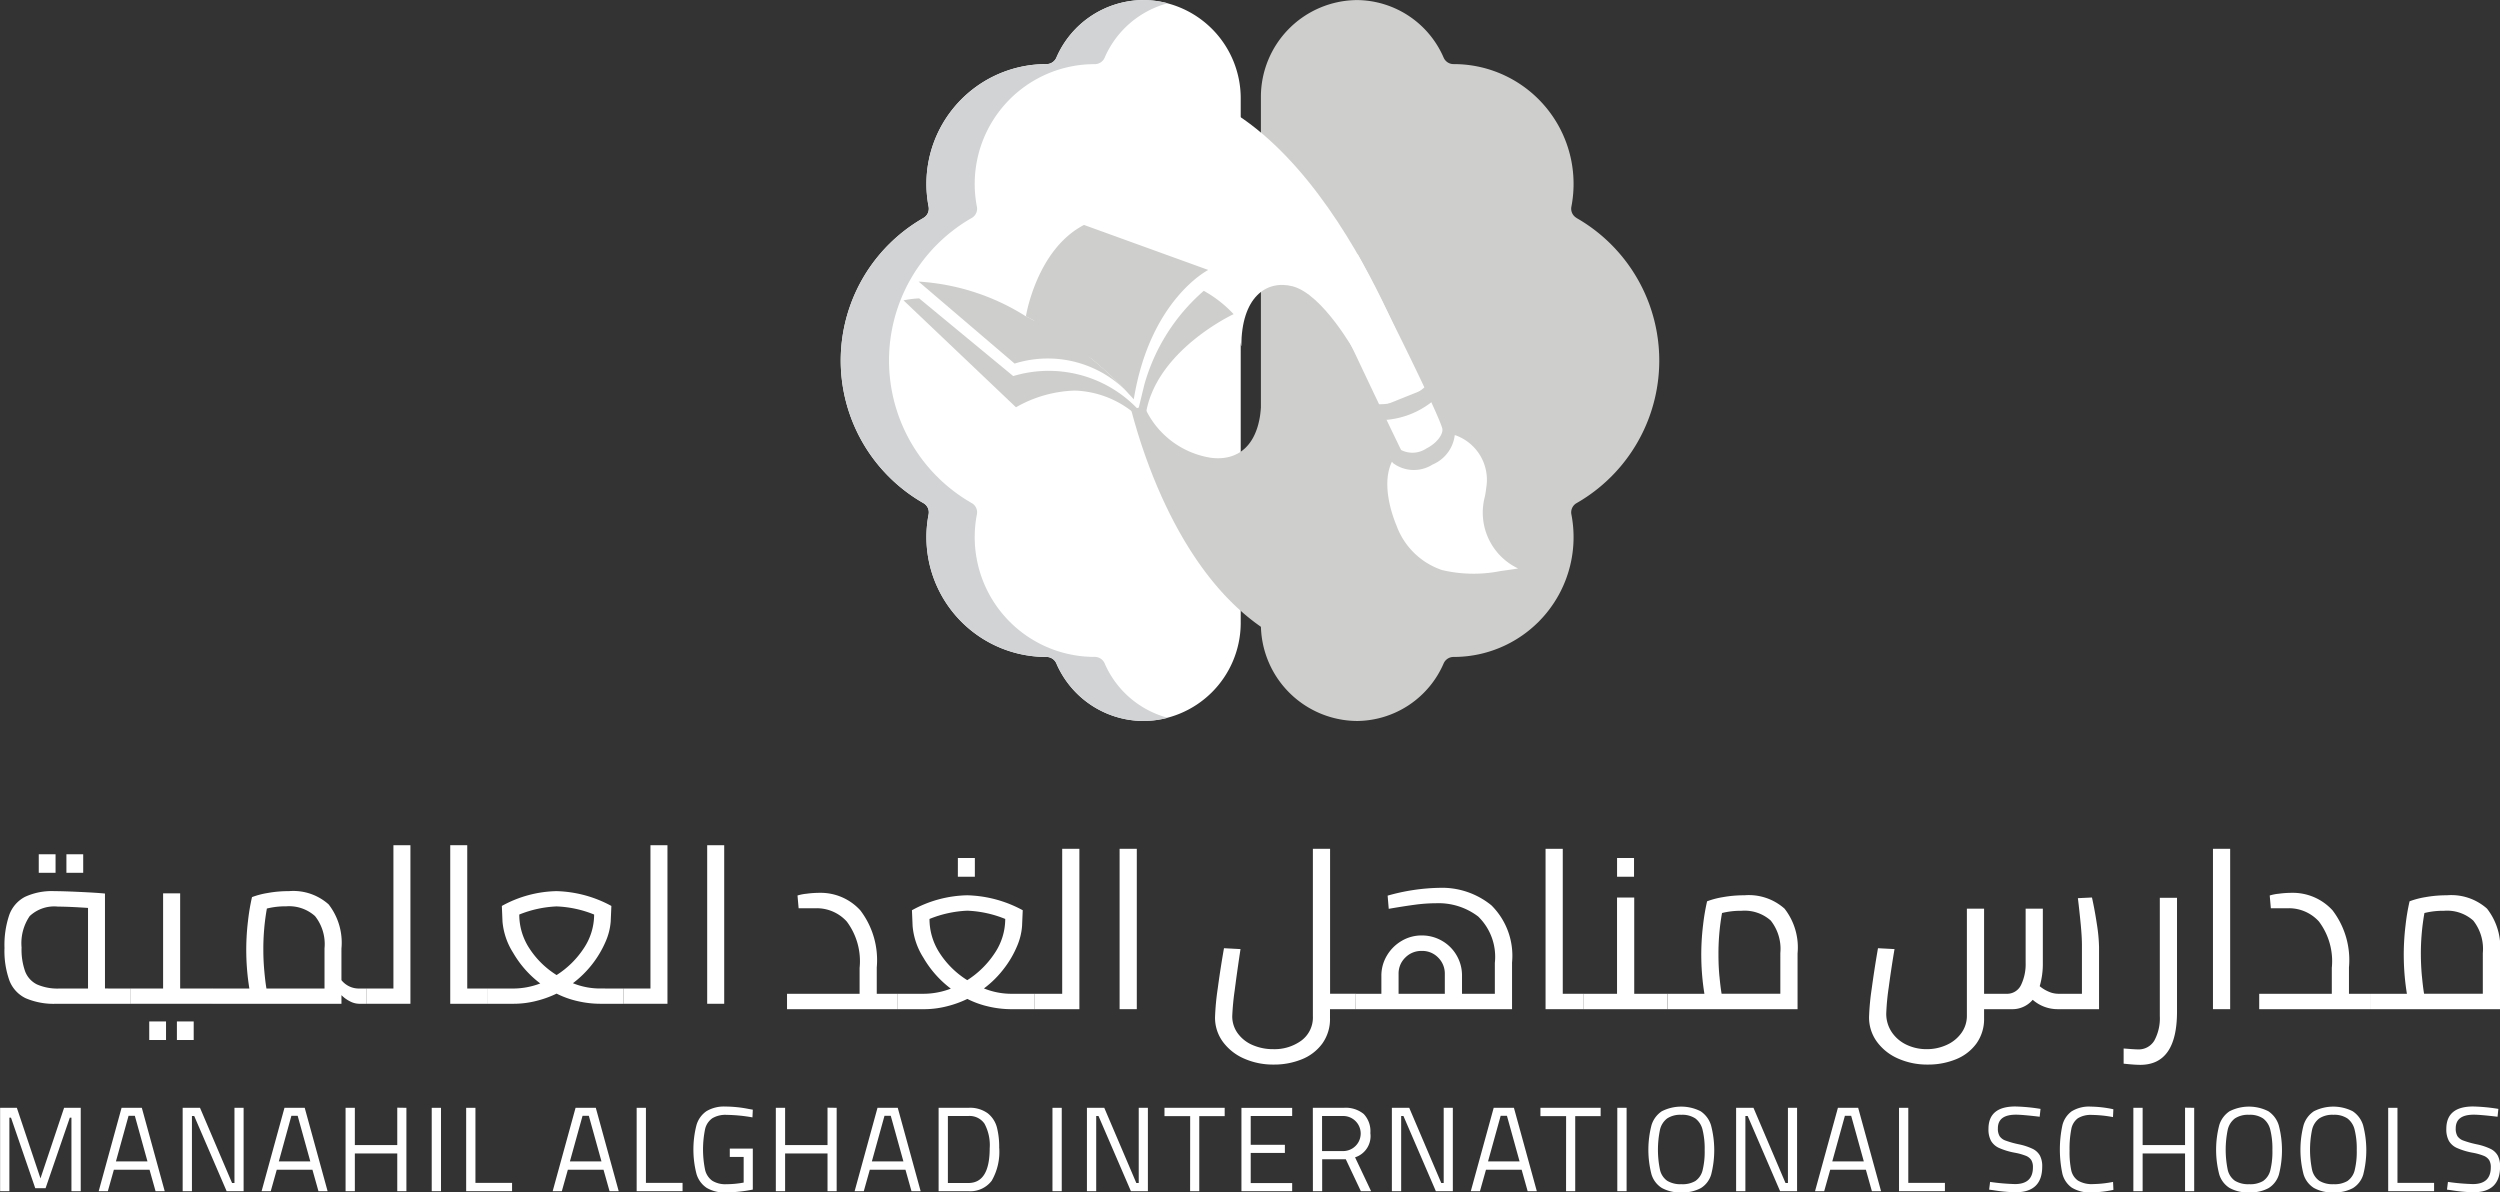 <svg xmlns="http://www.w3.org/2000/svg" width="153.658" height="73.288" viewBox="0 0 153.658 73.288">
  <rect x="0" y="0" width="153.658" height="73.288" fill="#333333" stroke="none"/>
  <g id="logo2" transform="translate(-1254.927 -597.619)">
    <g id="Group_405" data-name="Group 405">
      <path id="Path_1539" data-name="Path 1539" d="M1311.688,611.011a.652.652,0,0,0,.314-.692,7.362,7.362,0,0,1,7.223-8.76h.017a.661.661,0,0,0,.613-.4,5.856,5.856,0,0,1,5.294-3.536,6.038,6.038,0,0,1,6.036,5.969v32.373a6.036,6.036,0,0,1-6.036,5.968,5.853,5.853,0,0,1-5.294-3.536.664.664,0,0,0-.613-.4h-.017a7.362,7.362,0,0,1-7.223-8.76.652.652,0,0,0-.314-.692,10.093,10.093,0,0,1,0-17.528Zm0,0" fill="#fff"/>
      <path id="Path_1540" data-name="Path 1540" d="M1322.823,638.394a.663.663,0,0,0-.612-.4h-.017a7.362,7.362,0,0,1-7.224-8.76.651.651,0,0,0-.314-.692,10.093,10.093,0,0,1,0-17.528.65.65,0,0,0,.314-.692,7.362,7.362,0,0,1,7.224-8.76h.017a.66.66,0,0,0,.612-.4,5.868,5.868,0,0,1,3.879-3.343,5.716,5.716,0,0,0-1.553-.194,5.855,5.855,0,0,0-5.294,3.537.662.662,0,0,1-.613.4h-.017a7.362,7.362,0,0,0-7.223,8.76.652.652,0,0,1-.314.692,10.093,10.093,0,0,0,0,17.528.652.652,0,0,1,.314.692,7.362,7.362,0,0,0,7.223,8.76h.017a.664.664,0,0,1,.613.4,5.853,5.853,0,0,0,5.294,3.536,5.715,5.715,0,0,0,1.553-.193,5.871,5.871,0,0,1-3.879-3.343Zm0,0" fill="#d1d3d4"/>
      <path id="Path_1541" data-name="Path 1541" d="M1311.353,613.231" fill="#4385c5"/>
      <path id="Path_1542" data-name="Path 1542" d="M1312,629.231" fill="#4385c5"/>
      <path id="Path_1543" data-name="Path 1543" d="M1311.2,613.91" fill="#70b0e0"/>
      <path id="Path_1544" data-name="Path 1544" d="M1351.824,611.011" fill="#e86471"/>
      <path id="Path_1545" data-name="Path 1545" d="M1351.51,610.319" fill="#e43540"/>
      <path id="Path_1546" data-name="Path 1546" d="M1351.51,629.231" fill="#e43540"/>
      <path id="Path_1547" data-name="Path 1547" d="M1351.824,611.011a.652.652,0,0,1-.314-.692,7.362,7.362,0,0,0-7.223-8.76h-.017a.661.661,0,0,1-.613-.4,5.856,5.856,0,0,0-5.294-3.536,5.953,5.953,0,0,0-5.937,5.969v32.373a5.951,5.951,0,0,0,5.937,5.968,5.852,5.852,0,0,0,5.294-3.536.664.664,0,0,1,.613-.4h.017a7.362,7.362,0,0,0,7.223-8.76.653.653,0,0,1,.314-.692,10.093,10.093,0,0,0,0-17.528Z" fill="#cececc"/>
      <path id="Path_1548" data-name="Path 1548" d="M1332.454,622.063c0,3-1.491,3.924-3.141,3.686a5.366,5.366,0,0,1-4.086-3.226c-.083-.194-.163.179-.344.254s-.473-.136-.434.015c.664,2.529,4.111,14.818,13.649,15.316" fill="#cececc"/>
      <path id="Path_1549" data-name="Path 1549" d="M1331.484,632.187" fill="none" stroke="#242445" stroke-miterlimit="10" stroke-width="0.593"/>
      <path id="Path_1550" data-name="Path 1550" d="M1331.223,618.9c0-3,1.524-4.094,3.141-3.686,1.871.472,3.875,4.1,3.875,4.1l3.709,1.673s-5.969-17.757-16.369-18.127" fill="#fff"/>
      <path id="Path_1551" data-name="Path 1551" d="M1338.37,613.231c-.357.786-4.47-4.255-4.606-3.407,3.831,8.31,7.248,15.418,7.283,15.455a1.537,1.537,0,0,0,1.546-.092c.672-.341,1.037-.892.987-1.205C1343.466,623.325,1340.14,616.528,1338.37,613.231Z" fill="#fff"/>
      <path id="Path_1552" data-name="Path 1552" d="M1341.063,625.839" fill="#1b4793"/>
      <path id="Path_1553" data-name="Path 1553" d="M1347.15,632.719c.034-.006.15-.022.294-.041.231-.034.71-.1.79-.12a3.8,3.8,0,0,1-2.045-4.407,4.834,4.834,0,0,0,.082-.52,2.908,2.908,0,0,0-1.929-3.273,2.255,2.255,0,0,1-1.369,1.815,2.138,2.138,0,0,1-2.42-.087c-.028-.03-.048-.062-.073-.091-.668,1.384.021,3.3.266,3.888l.013.035a4.519,4.519,0,0,0,2.8,2.739,8.461,8.461,0,0,0,3.588.062Zm0,0" fill="#fff"/>
      <path id="Path_1554" data-name="Path 1554" d="M1339.064,622.913a4.744,4.744,0,0,0,4.329-1.734" fill="#cececc" stroke="#cececc" stroke-miterlimit="10" stroke-width="0.977"/>
      <g id="Group_404" data-name="Group 404">
        <g id="Group_403" data-name="Group 403">
          <path id="Path_1555" data-name="Path 1555" d="M1324.089,620.849a.389.389,0,0,1,.255.143,13,13,0,0,1,3.566-6.081,20.937,20.937,0,0,0-5-1.835c-1.946-.143-3.484,2.052-4.22,3.354-.117.428-.163.707-.165.717l-.136.863-.717-.5a9.806,9.806,0,0,0-2.223-1.125,14.417,14.417,0,0,0-2.24-.395l4.215,3.382A7.417,7.417,0,0,1,1324.089,620.849Z" fill="#cececc"/>
          <path id="Path_1556" data-name="Path 1556" d="M1328.915,615.494a11.877,11.877,0,0,0-3.658,5.787l-.337,1.387-.111.04a7.557,7.557,0,0,0-7.606-1.974h0l-5.782-4.776a6.385,6.385,0,0,0-.961.122l6.912,6.571a7.736,7.736,0,0,1,3.612-1.026,6.011,6.011,0,0,1,4.009,1.713l.34-.111c.5-4.016,5.416-6.3,5.416-6.3A7.463,7.463,0,0,0,1328.915,615.494Z" fill="#cececc"/>
        </g>
        <path id="Path_1557" data-name="Path 1557" d="M1321.553,611.445c-2.922,1.514-3.571,5.617-3.571,5.617a22.081,22.081,0,0,1,6.621,5.091l.009.013c.995-6.138,4.578-7.955,4.578-7.955Z" fill="#cececc"/>
        <path id="Path_1558" data-name="Path 1558" d="M1317.982,617.062a13.9,13.9,0,0,0-6.593-2.135l5.9,5.039a6.813,6.813,0,0,1,7.314,2.187A21.841,21.841,0,0,0,1317.982,617.062Z" fill="#cececc"/>
      </g>
    </g>
    <g id="Group_409" data-name="Group 409">
      <g id="Group_406" data-name="Group 406">
        <path id="Path_1559" data-name="Path 1559" d="M1310.108,658.7v.947H1303.3V658.7h4.461v-1.592a4.065,4.065,0,0,0-.789-2.849,2.488,2.488,0,0,0-1.847-.817h-1.112l-.069-.783a2.807,2.807,0,0,1,.556-.109,6.142,6.142,0,0,1,.8-.055,3.294,3.294,0,0,1,2.505,1.077,5.035,5.035,0,0,1,1.01,3.508v1.62Z" fill="#fff"/>
        <path id="Path_1560" data-name="Path 1560" d="M1318.524,658.7v.947h-1.441a6.208,6.208,0,0,1-1.4-.164,5.644,5.644,0,0,1-1.3-.467,6.451,6.451,0,0,1-1.284.46,5.691,5.691,0,0,1-1.366.171h-1.62V658.7h1.579a4.709,4.709,0,0,0,1.675-.316,6.43,6.43,0,0,1-1.689-1.908,4.291,4.291,0,0,1-.659-1.936l-.041-.975a7.3,7.3,0,0,1,3.391-.919,7.526,7.526,0,0,1,3.419.919l-.042.975a3.815,3.815,0,0,1-.3,1.215,6.086,6.086,0,0,1-.8,1.38,6.215,6.215,0,0,1-1.242,1.236,4.484,4.484,0,0,0,1.675.329Zm-5.835-2.492a5.451,5.451,0,0,0,1.689,1.655,5.637,5.637,0,0,0,1.688-1.662,3.772,3.772,0,0,0,.646-2.1,6.854,6.854,0,0,0-2.334-.508,6.925,6.925,0,0,0-2.321.508A3.821,3.821,0,0,0,1312.689,656.207Zm1.112-5.855h1.044v1.153H1313.8Z" fill="#fff"/>
        <path id="Path_1561" data-name="Path 1561" d="M1321.269,649.789v9.857h-2.745V658.7h1.689v-8.91Z" fill="#fff"/>
        <path id="Path_1562" data-name="Path 1562" d="M1323.741,649.789h1.057v9.857h-1.057Z" fill="#fff"/>
        <path id="Path_1563" data-name="Path 1563" d="M1338.252,659.646h-1.579v.55a2.572,2.572,0,0,1-.474,1.565,2.878,2.878,0,0,1-1.263.968,4.51,4.51,0,0,1-1.723.322,4.4,4.4,0,0,1-1.825-.37,3.2,3.2,0,0,1-1.3-1.03,2.5,2.5,0,0,1-.481-1.51,15.547,15.547,0,0,1,.165-1.758q.165-1.234.385-2.484l1.016.054q-.205,1.345-.357,2.533a15.627,15.627,0,0,0-.151,1.586,1.765,1.765,0,0,0,.336,1.057,2.18,2.18,0,0,0,.913.721,3.137,3.137,0,0,0,1.277.254,2.8,2.8,0,0,0,1.723-.528,1.768,1.768,0,0,0,.707-1.5V649.789h1.057v8.91h1.579Z" fill="#fff"/>
        <path id="Path_1564" data-name="Path 1564" d="M1346.592,653.262a4.362,4.362,0,0,1,1.27,3.515v2.869h-9.61V658.7h1.579v-1.1a2.4,2.4,0,0,1,.336-1.243,2.537,2.537,0,0,1,.906-.906,2.4,2.4,0,0,1,1.243-.336,2.462,2.462,0,0,1,1.228.322,2.426,2.426,0,0,1,.906.893,2.454,2.454,0,0,1,.337,1.27v1.1h2.018V656.8a3.453,3.453,0,0,0-1.023-2.848,4.016,4.016,0,0,0-2.588-.817,9.949,9.949,0,0,0-1.283.089q-.681.09-1.628.254l-.068-.81a12.383,12.383,0,0,1,3.171-.48A4.8,4.8,0,0,1,1346.592,653.262Zm-5.292,3.213a1.364,1.364,0,0,0-.412,1V658.7h2.842v-1.222a1.378,1.378,0,0,0-.406-1,1.353,1.353,0,0,0-1.008-.412A1.378,1.378,0,0,0,1341.3,656.475Z" fill="#fff"/>
        <path id="Path_1565" data-name="Path 1565" d="M1352.269,658.7v.947h-2.347v-9.857h1.057v8.91Z" fill="#fff"/>
        <path id="Path_1566" data-name="Path 1566" d="M1357.417,658.7v.947h-5.148V658.7h2.046v-5.917h1.057V658.7Zm-3.1-8.347h1.043v1.153h-1.043Z" fill="#fff"/>
        <path id="Path_1567" data-name="Path 1567" d="M1364.611,653.468a3.875,3.875,0,0,1,.8,2.746v3.432h-7.991V658.7h2.265a15.117,15.117,0,0,1-.082-4.222,13.179,13.179,0,0,1,.247-1.462,5.055,5.055,0,0,1,.961-.254,7.4,7.4,0,0,1,1.332-.116A3.3,3.3,0,0,1,1364.611,653.468Zm-4,4.167q.062.666.131,1.064h3.61v-2.5a2.8,2.8,0,0,0-.59-2,2.413,2.413,0,0,0-1.8-.6,4.734,4.734,0,0,0-1.194.137,14.159,14.159,0,0,0-.219,2.568Q1360.548,656.969,1360.609,657.635Z" fill="#fff"/>
        <path id="Path_1568" data-name="Path 1568" d="M1383.811,654.443a10.012,10.012,0,0,1,.13,1.387v3.816h-2.553a2.316,2.316,0,0,1-1.524-.576,1.633,1.633,0,0,1-1.3.576h-1.689v.55a2.572,2.572,0,0,1-.474,1.565,2.878,2.878,0,0,1-1.263.968,4.51,4.51,0,0,1-1.723.322,4.4,4.4,0,0,1-1.825-.37,3.176,3.176,0,0,1-1.305-1.037,2.53,2.53,0,0,1-.48-1.517,15.138,15.138,0,0,1,.164-1.744q.165-1.221.385-2.484l1.016.054q-.205,1.209-.357,2.362a14.556,14.556,0,0,0-.151,1.592,2.015,2.015,0,0,0,.336,1.147,2.242,2.242,0,0,0,.906.776,2.84,2.84,0,0,0,1.243.274,2.913,2.913,0,0,0,1.228-.261,2.223,2.223,0,0,0,.907-.735,1.792,1.792,0,0,0,.336-1.063v-6.577h1.057V658.7h1.36a.952.952,0,0,0,.912-.542,2.945,2.945,0,0,0,.282-1.366v-3.323h1.057v3.309a4.926,4.926,0,0,1-.192,1.455,2.14,2.14,0,0,0,.521.323,1.513,1.513,0,0,0,.632.144h1.442V655.72q0-.522-.076-1.311t-.172-1.586l.865-.041Q1383.68,653.565,1383.811,654.443Z" fill="#fff"/>
        <path id="Path_1569" data-name="Path 1569" d="M1386.063,663.051c-.124-.009-.231-.018-.323-.027l-.288-.028v-.933c.457.036.746.055.865.055a1.121,1.121,0,0,0,1.022-.542,2.876,2.876,0,0,0,.337-1.518V652.8h1.057v7q0,3.269-2.265,3.268C1386.321,663.065,1386.186,663.061,1386.063,663.051Z" fill="#fff"/>
        <path id="Path_1570" data-name="Path 1570" d="M1390.943,649.789H1392v9.857h-1.057Z" fill="#fff"/>
        <path id="Path_1571" data-name="Path 1571" d="M1400.595,658.7v.947h-6.81V658.7h4.462v-1.592a4.06,4.06,0,0,0-.79-2.849,2.486,2.486,0,0,0-1.846-.817H1394.5l-.069-.783a2.8,2.8,0,0,1,.556-.109,6.116,6.116,0,0,1,.8-.055,3.3,3.3,0,0,1,2.506,1.077,5.036,5.036,0,0,1,1.009,3.508v1.62Z" fill="#fff"/>
        <path id="Path_1572" data-name="Path 1572" d="M1407.788,653.468a3.875,3.875,0,0,1,.8,2.746v3.432h-7.991V658.7h2.266a15.017,15.017,0,0,1-.082-4.222,12.983,12.983,0,0,1,.246-1.462,5.076,5.076,0,0,1,.961-.254,7.407,7.407,0,0,1,1.332-.116A3.3,3.3,0,0,1,1407.788,653.468Zm-4,4.167c.042.444.085.8.131,1.064h3.61v-2.5a2.808,2.808,0,0,0-.589-2,2.414,2.414,0,0,0-1.8-.6,4.736,4.736,0,0,0-1.2.137,14.159,14.159,0,0,0-.219,2.568Q1403.725,656.969,1403.786,657.635Z" fill="#fff"/>
      </g>
      <g id="Group_407" data-name="Group 407">
        <path id="Path_1573" data-name="Path 1573" d="M1262.929,658.377v.937h-4.52a4.384,4.384,0,0,1-1.9-.339,2,2,0,0,1-1-1.08,5.4,5.4,0,0,1-.306-2.015,5.781,5.781,0,0,1,.292-2.023,2.028,2.028,0,0,1,.964-1.113,3.922,3.922,0,0,1,1.811-.353q.5,0,1.541.048t1.568.1v5.836Zm-6.454-1.045a1.485,1.485,0,0,0,.726.794,3.15,3.15,0,0,0,1.385.251h1.751v-4.954q-1.2-.081-1.847-.081a2.2,2.2,0,0,0-1.737.583,2.949,2.949,0,0,0-.5,1.928A3.982,3.982,0,0,0,1256.475,657.332Zm.834-7.207h1.033v1.14h-1.033Zm1.7,0h1.032v1.14h-1.032Z" fill="#fff"/>
        <path id="Path_1574" data-name="Path 1574" d="M1268.019,658.377v.937h-5.09v-.937h2.023v-5.85H1266v5.85ZM1264.1,660.4h1.032v1.141H1264.1Zm1.7,0h1.032v1.141h-1.032Z" fill="#fff"/>
        <path id="Path_1575" data-name="Path 1575" d="M1277.438,658.377v.937H1277a1.262,1.262,0,0,1-.55-.143,1.988,1.988,0,0,1-.536-.387v.53h-7.9v-.937h2.24a14.876,14.876,0,0,1-.082-4.174,12.99,12.99,0,0,1,.244-1.445,4.98,4.98,0,0,1,.95-.251,7.234,7.234,0,0,1,1.317-.116,3.263,3.263,0,0,1,2.443.815,3.836,3.836,0,0,1,.787,2.715v1.941a1.364,1.364,0,0,0,1.086.515Zm-6.263-1.052q.06.658.129,1.052h3.569v-2.47a2.77,2.77,0,0,0-.584-1.982,2.385,2.385,0,0,0-1.778-.6,4.683,4.683,0,0,0-1.181.136,14.11,14.11,0,0,0-.217,2.538Q1271.113,656.667,1271.175,657.325Z" fill="#fff"/>
        <path id="Path_1576" data-name="Path 1576" d="M1280.153,649.569v9.745h-2.715v-.937h1.67v-8.808Z" fill="#fff"/>
        <path id="Path_1577" data-name="Path 1577" d="M1284.917,658.377v.937H1282.6v-9.745h1.045v8.808Z" fill="#fff"/>
        <path id="Path_1578" data-name="Path 1578" d="M1293.236,658.377v.937h-1.425a6.176,6.176,0,0,1-1.384-.163,5.635,5.635,0,0,1-1.29-.461,6.421,6.421,0,0,1-1.269.454,5.618,5.618,0,0,1-1.351.17h-1.6v-.937h1.561a4.657,4.657,0,0,0,1.655-.312,6.345,6.345,0,0,1-1.668-1.886,4.256,4.256,0,0,1-.653-1.915l-.04-.963a7.223,7.223,0,0,1,3.353-.91,7.445,7.445,0,0,1,3.379.91l-.041.963a3.806,3.806,0,0,1-.3,1.2,6.359,6.359,0,0,1-2.023,2.586,4.431,4.431,0,0,0,1.656.325Zm-5.768-2.463a5.377,5.377,0,0,0,1.669,1.635,5.554,5.554,0,0,0,1.669-1.642,3.731,3.731,0,0,0,.638-2.077,6.8,6.8,0,0,0-2.307-.5,6.87,6.87,0,0,0-2.294.5A3.785,3.785,0,0,0,1287.468,655.914Z" fill="#fff"/>
        <path id="Path_1579" data-name="Path 1579" d="M1295.951,649.569v9.745h-2.714v-.937h1.669v-8.808Z" fill="#fff"/>
        <path id="Path_1580" data-name="Path 1580" d="M1298.393,649.569h1.046v9.745h-1.046Z" fill="#fff"/>
      </g>
      <g id="Group_408" data-name="Group 408">
        <path id="Path_1581" data-name="Path 1581" d="M1259.889,665.709v5.124h-.571v-4.517h-.1l-1.489,4.332h-.636l-1.489-4.332h-.1v4.517h-.57v-5.124h1.029l1.452,4.339,1.451-4.339Z" fill="#fff"/>
        <path id="Path_1582" data-name="Path 1582" d="M1264.118,669.515h-2.192l-.371,1.318h-.562l1.406-5.124h1.245l1.407,5.124h-.563Zm-2.066-.511h1.94l-.778-2.806h-.385Z" fill="#fff"/>
        <path id="Path_1583" data-name="Path 1583" d="M1269.9,665.709v5.124h-1.044l-1.992-4.621h-.14v4.621h-.57v-5.124h1.066l1.97,4.621h.148v-4.621Z" fill="#fff"/>
        <path id="Path_1584" data-name="Path 1584" d="M1274.13,669.515h-2.192l-.37,1.318h-.563l1.407-5.124h1.244l1.407,5.124h-.562Zm-2.066-.511H1274l-.778-2.806h-.385Z" fill="#fff"/>
        <path id="Path_1585" data-name="Path 1585" d="M1279.906,665.709v5.124h-.562v-2.318h-2.607v2.318h-.57v-5.124h.57V668h2.607v-2.3Z" fill="#fff"/>
        <path id="Path_1586" data-name="Path 1586" d="M1281.462,665.709h.57v5.124h-.57Z" fill="#fff"/>
        <path id="Path_1587" data-name="Path 1587" d="M1286.4,670.322v.511h-2.821v-5.124h.57v4.613Z" fill="#fff"/>
        <path id="Path_1588" data-name="Path 1588" d="M1292.021,669.515h-2.192l-.37,1.318h-.563l1.407-5.124h1.244l1.408,5.124h-.563Zm-2.066-.511h1.941l-.778-2.806h-.385Z" fill="#fff"/>
        <path id="Path_1589" data-name="Path 1589" d="M1296.879,670.322v.511h-2.821v-5.124h.57v4.613Z" fill="#fff"/>
        <path id="Path_1590" data-name="Path 1590" d="M1298.357,670.626a1.558,1.558,0,0,1-.622-.855,6.032,6.032,0,0,1,0-3,1.567,1.567,0,0,1,.618-.859,2.1,2.1,0,0,1,1.163-.281,7.493,7.493,0,0,1,1.429.148l.252.044-.022.474a9.785,9.785,0,0,0-1.592-.155,1.562,1.562,0,0,0-.878.211,1.123,1.123,0,0,0-.441.666,6.239,6.239,0,0,0,0,2.5,1.148,1.148,0,0,0,.438.67,1.522,1.522,0,0,0,.873.215,5.885,5.885,0,0,0,1.06-.1v-1.577h-.853v-.511h1.415v2.518a9.045,9.045,0,0,1-1.666.177A2.13,2.13,0,0,1,1298.357,670.626Z" fill="#fff"/>
        <path id="Path_1591" data-name="Path 1591" d="M1306.351,665.709v5.124h-.562v-2.318h-2.607v2.318h-.57v-5.124h.57V668h2.607v-2.3Z" fill="#fff"/>
        <path id="Path_1592" data-name="Path 1592" d="M1310.58,669.515h-2.192l-.37,1.318h-.563l1.406-5.124h1.245l1.407,5.124h-.563Zm-2.066-.511h1.94l-.778-2.806h-.385Z" fill="#fff"/>
        <path id="Path_1593" data-name="Path 1593" d="M1315.641,666.049a1.64,1.64,0,0,1,.56.867,4.822,4.822,0,0,1,.14,1.229,3.555,3.555,0,0,1-.462,2.048,1.65,1.65,0,0,1-1.433.64h-1.829v-5.124h1.829A1.847,1.847,0,0,1,1315.641,666.049Zm.116,2.148a2.778,2.778,0,0,0-.319-1.511,1.11,1.11,0,0,0-.992-.474h-1.259v4.118h1.259Q1315.755,670.33,1315.757,668.2Z" fill="#fff"/>
        <path id="Path_1594" data-name="Path 1594" d="M1319.615,665.709h.57v5.124h-.57Z" fill="#fff"/>
        <path id="Path_1595" data-name="Path 1595" d="M1325.48,665.709v5.124h-1.044l-1.992-4.621h-.141v4.621h-.57v-5.124h1.066l1.97,4.621h.148v-4.621Z" fill="#fff"/>
        <path id="Path_1596" data-name="Path 1596" d="M1328.079,666.22H1326.5v-.511h3.7v.511h-1.562v4.613h-.563Z" fill="#fff"/>
        <path id="Path_1597" data-name="Path 1597" d="M1331.8,666.212v1.77h2.1v.5h-2.1v1.852h2.548v.5h-3.118v-5.124h3.118v.5Z" fill="#fff"/>
        <path id="Path_1598" data-name="Path 1598" d="M1335.618,665.709h1.9a1.743,1.743,0,0,1,1.229.381,1.535,1.535,0,0,1,.407,1.174,1.37,1.37,0,0,1-.94,1.488l.985,2.081h-.629l-.926-1.962h-1.452v1.962h-.57Zm1.9,2.658a1.078,1.078,0,0,0-.007-2.155h-1.326v2.155Z" fill="#fff"/>
        <path id="Path_1599" data-name="Path 1599" d="M1344.223,665.709v5.124h-1.044l-1.992-4.621h-.14v4.621h-.571v-5.124h1.067l1.969,4.621h.149v-4.621Z" fill="#fff"/>
        <path id="Path_1600" data-name="Path 1600" d="M1348.452,669.515h-2.192l-.37,1.318h-.563l1.407-5.124h1.244l1.407,5.124h-.563Zm-2.066-.511h1.94l-.778-2.806h-.385Z" fill="#fff"/>
        <path id="Path_1601" data-name="Path 1601" d="M1351.185,666.22h-1.578v-.511h3.7v.511h-1.562v4.613h-.563Z" fill="#fff"/>
        <path id="Path_1602" data-name="Path 1602" d="M1354.332,665.709h.571v5.124h-.571Z" fill="#fff"/>
        <path id="Path_1603" data-name="Path 1603" d="M1357.065,670.633a1.5,1.5,0,0,1-.634-.84,6.044,6.044,0,0,1,0-3.007,1.573,1.573,0,0,1,.637-.866,2.638,2.638,0,0,1,2.385,0,1.592,1.592,0,0,1,.64.866,6.026,6.026,0,0,1,.008,3.025,1.472,1.472,0,0,1-.63.83,2.324,2.324,0,0,1-1.2.266A2.284,2.284,0,0,1,1357.065,670.633Zm2.077-.436a1.12,1.12,0,0,0,.433-.656,4.75,4.75,0,0,0,.126-1.233,4.824,4.824,0,0,0-.13-1.252,1.223,1.223,0,0,0-.44-.692,1.448,1.448,0,0,0-.867-.226,1.47,1.47,0,0,0-.866.222,1.211,1.211,0,0,0-.441.689,6.079,6.079,0,0,0,0,2.477,1.124,1.124,0,0,0,.44.667,1.572,1.572,0,0,0,.878.211A1.55,1.55,0,0,0,1359.142,670.2Z" fill="#fff"/>
        <path id="Path_1604" data-name="Path 1604" d="M1365.381,665.709v5.124h-1.044l-1.992-4.621h-.141v4.621h-.57v-5.124h1.067l1.969,4.621h.149v-4.621Z" fill="#fff"/>
        <path id="Path_1605" data-name="Path 1605" d="M1369.61,669.515h-2.192l-.37,1.318h-.563l1.406-5.124h1.245l1.407,5.124h-.563Zm-2.066-.511h1.94l-.778-2.806h-.385Z" fill="#fff"/>
        <path id="Path_1606" data-name="Path 1606" d="M1374.468,670.322v.511h-2.821v-5.124h.57v4.613Z" fill="#fff"/>
        <path id="Path_1607" data-name="Path 1607" d="M1377.452,670.774l-.267-.037.06-.474a12.788,12.788,0,0,0,1.532.133q1.1,0,1.1-1.029a.842.842,0,0,0-.1-.444.707.707,0,0,0-.34-.267,3.6,3.6,0,0,0-.7-.192,4.242,4.242,0,0,1-.944-.289,1.082,1.082,0,0,1-.492-.437,1.48,1.48,0,0,1-.156-.733q0-1.379,1.652-1.378a11.054,11.054,0,0,1,1.547.148l-.052.482q-1.065-.126-1.459-.126-1.11,0-1.11.837a.9.9,0,0,0,.107.485.741.741,0,0,0,.367.27,5.837,5.837,0,0,0,.821.23,3.7,3.7,0,0,1,.849.281,1.029,1.029,0,0,1,.44.411,1.4,1.4,0,0,1,.141.678q0,1.577-1.637,1.577A9.519,9.519,0,0,1,1377.452,670.774Z" fill="#fff"/>
        <path id="Path_1608" data-name="Path 1608" d="M1382.266,670.615a1.474,1.474,0,0,1-.578-.856,7.2,7.2,0,0,1,0-2.973,1.5,1.5,0,0,1,.566-.859,2.025,2.025,0,0,1,1.182-.292,6.962,6.962,0,0,1,1.385.162l-.023.482a7.477,7.477,0,0,0-1.288-.133,1.524,1.524,0,0,0-.874.207,1.068,1.068,0,0,0-.4.666,6.294,6.294,0,0,0-.107,1.333,5.414,5.414,0,0,0,.1,1.182,1.046,1.046,0,0,0,.411.644,1.643,1.643,0,0,0,.941.218,6.761,6.761,0,0,0,1.221-.133l.023.489a6.821,6.821,0,0,1-1.348.155A2.106,2.106,0,0,1,1382.266,670.615Z" fill="#fff"/>
        <path id="Path_1609" data-name="Path 1609" d="M1389.789,665.709v5.124h-.562v-2.318h-2.607v2.318h-.57v-5.124h.57V668h2.607v-2.3Z" fill="#fff"/>
        <path id="Path_1610" data-name="Path 1610" d="M1391.96,670.633a1.5,1.5,0,0,1-.634-.84,6.042,6.042,0,0,1,0-3.007,1.573,1.573,0,0,1,.637-.866,2.638,2.638,0,0,1,2.385,0,1.592,1.592,0,0,1,.64.866,6.024,6.024,0,0,1,.008,3.025,1.473,1.473,0,0,1-.63.83,2.327,2.327,0,0,1-1.2.266A2.284,2.284,0,0,1,1391.96,670.633Zm2.077-.436a1.12,1.12,0,0,0,.433-.656,4.756,4.756,0,0,0,.126-1.233,4.819,4.819,0,0,0-.13-1.252,1.223,1.223,0,0,0-.44-.692,1.448,1.448,0,0,0-.867-.226,1.469,1.469,0,0,0-.866.222,1.206,1.206,0,0,0-.441.689,6.1,6.1,0,0,0,0,2.477,1.13,1.13,0,0,0,.441.667,1.57,1.57,0,0,0,.878.211A1.55,1.55,0,0,0,1394.037,670.2Z" fill="#fff"/>
        <path id="Path_1611" data-name="Path 1611" d="M1397.144,670.633a1.5,1.5,0,0,1-.634-.84,6.014,6.014,0,0,1,0-3.007,1.573,1.573,0,0,1,.637-.866,2.638,2.638,0,0,1,2.385,0,1.592,1.592,0,0,1,.64.866,6.055,6.055,0,0,1,.008,3.025,1.472,1.472,0,0,1-.63.83,2.327,2.327,0,0,1-1.2.266A2.283,2.283,0,0,1,1397.144,670.633Zm2.077-.436a1.121,1.121,0,0,0,.433-.656,4.756,4.756,0,0,0,.126-1.233,4.819,4.819,0,0,0-.13-1.252,1.223,1.223,0,0,0-.44-.692,1.448,1.448,0,0,0-.867-.226,1.469,1.469,0,0,0-.866.222,1.206,1.206,0,0,0-.441.689,6.1,6.1,0,0,0,0,2.477,1.125,1.125,0,0,0,.441.667,1.569,1.569,0,0,0,.878.211A1.55,1.55,0,0,0,1399.221,670.2Z" fill="#fff"/>
        <path id="Path_1612" data-name="Path 1612" d="M1404.534,670.322v.511h-2.821v-5.124h.57v4.613Z" fill="#fff"/>
        <path id="Path_1613" data-name="Path 1613" d="M1405.593,670.774l-.267-.037.06-.474a12.785,12.785,0,0,0,1.533.133q1.1,0,1.1-1.029a.842.842,0,0,0-.1-.444.716.716,0,0,0-.341-.267,3.573,3.573,0,0,0-.7-.192,4.255,4.255,0,0,1-.944-.289,1.082,1.082,0,0,1-.492-.437,1.48,1.48,0,0,1-.156-.733q0-1.379,1.652-1.378a11.041,11.041,0,0,1,1.547.148l-.051.482q-1.067-.126-1.46-.126-1.11,0-1.11.837a.908.908,0,0,0,.107.485.745.745,0,0,0,.367.27,5.859,5.859,0,0,0,.822.23,3.707,3.707,0,0,1,.848.281,1.023,1.023,0,0,1,.44.411,1.4,1.4,0,0,1,.141.678q0,1.577-1.637,1.577A9.531,9.531,0,0,1,1405.593,670.774Z" fill="#fff"/>
      </g>
    </g>
  </g>
</svg>
